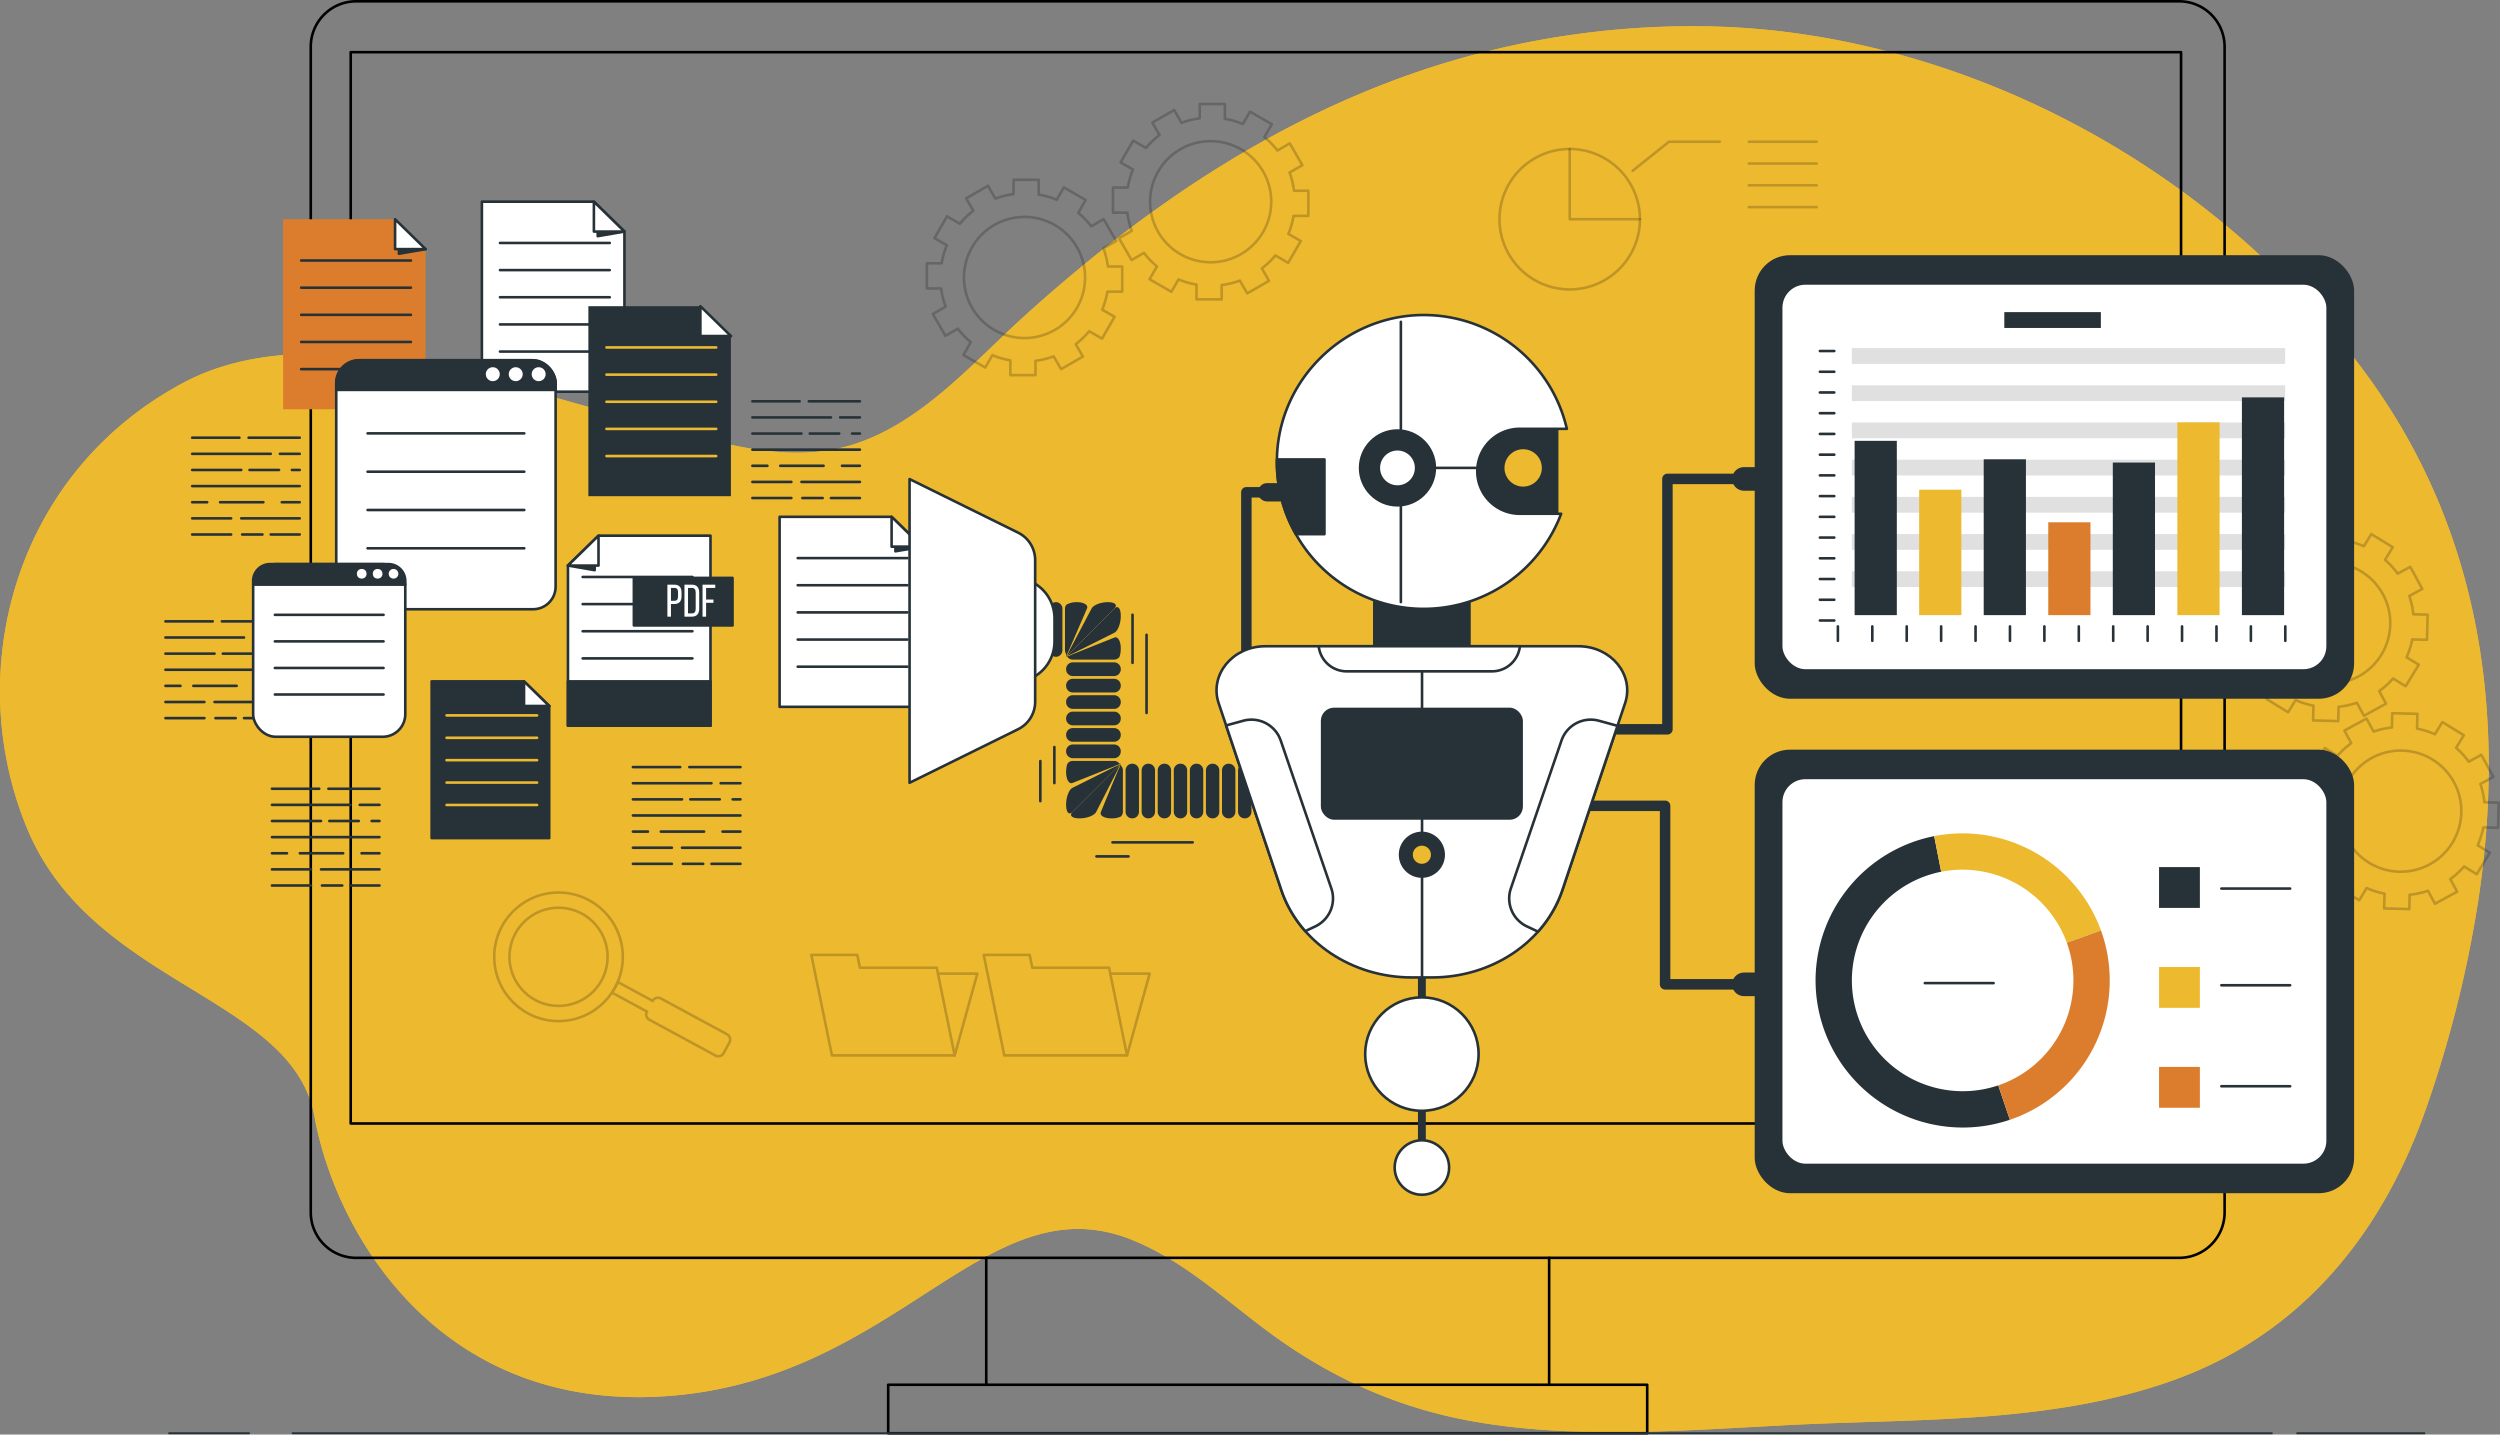<svg xmlns="http://www.w3.org/2000/svg" width="954.381" height="547.634" viewBox="0 0 954.381 547.634"><rect x="0" y="0" width="954.381" height="547.634" fill="#808080" stroke="none"/><g transform="translate(-701.813 603.75)"><g transform="translate(701.813 -593.738)"><path d="M1647.976-263.114c10.359-69.205,1.429-139.228-41.763-198.974-49.449-68.4-127.778-116.716-211.037-130.436a286.129,286.129,0,0,0-44.888-3.86,325.607,325.607,0,0,0-105.61,16.825c-57.461,19.368-106.856,53.22-151.529,93.573-19.833,17.916-39.2,40.833-65.484,49.223-27.265,8.7-56.6-2.493-83.13-9.346-49.854-12.877-122.981-40.622-172.611-14.224-65.16,34.659-84.569,110.91-59.614,170.524s101.205,63.773,109.524,109.524S870.357-66.6,957.7-73.533s120.615-81.793,176.068-59.616c19.5,7.8,34.827,22.156,51.423,34.54,23.105,17.241,48.178,28.982,76.626,34.389,40.678,7.735,85.092,3.652,126.216,1.675,47.138-2.268,97.852-.528,143.606-17.011,49.146-17.7,80.17-56.484,96.823-105.123A447.874,447.874,0,0,0,1647.976-263.114Z" transform="translate(-701.813 596.389)" fill="#edb92f"></path><path d="M1647.976-263.114c10.359-69.205,1.429-139.228-41.763-198.974-49.449-68.4-127.778-116.716-211.037-130.436a286.129,286.129,0,0,0-44.888-3.86,325.607,325.607,0,0,0-105.61,16.825c-57.461,19.368-106.856,53.22-151.529,93.573-19.833,17.916-39.2,40.833-65.484,49.223-27.265,8.7-56.6-2.493-83.13-9.346-49.854-12.877-122.981-40.622-172.611-14.224-65.16,34.659-84.569,110.91-59.614,170.524s101.205,63.773,109.524,109.524S870.357-66.6,957.7-73.533s120.615-81.793,176.068-59.616c19.5,7.8,34.827,22.156,51.423,34.54,23.105,17.241,48.178,28.982,76.626,34.389,40.678,7.735,85.092,3.652,126.216,1.675,47.138-2.268,97.852-.528,143.606-17.011,49.146-17.7,80.17-56.484,96.823-105.123A447.874,447.874,0,0,0,1647.976-263.114Z" transform="translate(-701.813 596.389)" fill="#edb92f"></path></g><g transform="translate(820.448 -603.25)"><path d="M1260.139-123.564h240.536A17.336,17.336,0,0,0,1518-140.894V-585.92a17.336,17.336,0,0,0-17.329-17.33H804.715a17.336,17.336,0,0,0-17.33,17.33v445.026a17.336,17.336,0,0,0,17.33,17.33h240.536" transform="translate(-787.385 603.25)" fill="none" stroke="#000" stroke-linecap="round" stroke-linejoin="round" stroke-width="1"></path><rect width="698.733" height="408.981" transform="translate(15.251 19.41)" fill="none" stroke="#000" stroke-linecap="round" stroke-linejoin="round" stroke-width="1"></rect><rect width="214.888" height="48.454" transform="translate(257.866 479.686)" fill="none" stroke="#000" stroke-linecap="round" stroke-linejoin="round" stroke-width="1"></rect><path d="M1198.706-222.3h37.432v18.494H946.385V-222.3h37.432" transform="translate(-725.951 750.44)" fill="none" stroke="#000" stroke-linecap="round" stroke-linejoin="round" stroke-width="1"></path></g><g transform="translate(764.973 -526.764)"><g transform="translate(120.803)"><path d="M888.923-475.526H834.507v-72.555h42.756l11.66,11.393Z" transform="translate(-834.507 548.081)" fill="#fff" stroke="#263238" stroke-linecap="round" stroke-linejoin="round" stroke-width="1"></path><path d="M866.4-540.722v2.97l10.2-1.764Z" transform="translate(-822.184 550.924)" fill="#263238" stroke="#263238" stroke-linecap="round" stroke-linejoin="round" stroke-width="1"></path><path d="M865.347-548.081v11.408h11.66Z" transform="translate(-822.591 548.081)" fill="#fff" stroke="#263238" stroke-linecap="round" stroke-linejoin="round" stroke-width="1"></path><line x2="41.892" transform="translate(6.91 15.763)" fill="none" stroke="#263238" stroke-linecap="round" stroke-linejoin="round" stroke-width="1"></line><line x2="41.892" transform="translate(6.91 26.128)" fill="none" stroke="#263238" stroke-linecap="round" stroke-linejoin="round" stroke-width="1"></line><line x2="41.892" transform="translate(6.91 36.493)" fill="none" stroke="#263238" stroke-linecap="round" stroke-linejoin="round" stroke-width="1"></line><line x2="41.892" transform="translate(6.91 46.858)" fill="none" stroke="#263238" stroke-linecap="round" stroke-linejoin="round" stroke-width="1"></line><line x2="41.892" transform="translate(6.91 57.223)" fill="none" stroke="#263238" stroke-linecap="round" stroke-linejoin="round" stroke-width="1"></line></g><g transform="translate(0 160.22)"><line x2="19.496" transform="translate(21.55)" fill="none" stroke="#263238" stroke-linecap="round" stroke-linejoin="round" stroke-width="1"></line><line x2="18.035" fill="none" stroke="#263238" stroke-linecap="round" stroke-linejoin="round" stroke-width="1"></line><line x2="7.545" transform="translate(33.501 6.157)" fill="none" stroke="#263238" stroke-linecap="round" stroke-linejoin="round" stroke-width="1"></line><line x2="29.986" transform="translate(0 6.157)" fill="none" stroke="#263238" stroke-linecap="round" stroke-linejoin="round" stroke-width="1"></line><line x2="2.975" transform="translate(38.071 12.314)" fill="none" stroke="#263238" stroke-linecap="round" stroke-linejoin="round" stroke-width="1"></line><line x2="11.249" transform="translate(21.901 12.314)" fill="none" stroke="#263238" stroke-linecap="round" stroke-linejoin="round" stroke-width="1"></line><line x2="18.738" transform="translate(0 12.314)" fill="none" stroke="#263238" stroke-linecap="round" stroke-linejoin="round" stroke-width="1"></line><line x2="41.046" transform="translate(0 18.471)" fill="none" stroke="#263238" stroke-linecap="round" stroke-linejoin="round" stroke-width="1"></line><line x2="6.841" transform="translate(34.204 24.628)" fill="none" stroke="#263238" stroke-linecap="round" stroke-linejoin="round" stroke-width="1"></line><line x2="16.521" transform="translate(10.653 24.628)" fill="none" stroke="#263238" stroke-linecap="round" stroke-linejoin="round" stroke-width="1"></line><line x2="5.731" transform="translate(0 24.628)" fill="none" stroke="#263238" stroke-linecap="round" stroke-linejoin="round" stroke-width="1"></line><line x2="22.308" transform="translate(18.738 30.784)" fill="none" stroke="#263238" stroke-linecap="round" stroke-linejoin="round" stroke-width="1"></line><line x2="14.871" transform="translate(0 30.784)" fill="none" stroke="#263238" stroke-linecap="round" stroke-linejoin="round" stroke-width="1"></line><line x2="11.06" transform="translate(29.986 36.941)" fill="none" stroke="#263238" stroke-linecap="round" stroke-linejoin="round" stroke-width="1"></line><line x2="7.733" transform="translate(19.089 36.941)" fill="none" stroke="#263238" stroke-linecap="round" stroke-linejoin="round" stroke-width="1"></line><line x2="14.871" transform="translate(0 36.941)" fill="none" stroke="#263238" stroke-linecap="round" stroke-linejoin="round" stroke-width="1"></line></g><g transform="translate(101.624 183.122)"><path d="M865.55-356.157H820.672v-59.836h35.261l9.616,9.4Z" transform="translate(-820.672 415.993)" fill="#263238" stroke="#263238" stroke-linecap="round" stroke-linejoin="round" stroke-width="1"></path><path d="M846.976-409.924v2.449l8.411-1.455Z" transform="translate(-810.509 418.338)" fill="#263238" stroke="#263238" stroke-linecap="round" stroke-linejoin="round" stroke-width="1"></path><path d="M846.107-415.993v9.408h9.616Z" transform="translate(-810.846 415.993)" fill="#fff" stroke="#263238" stroke-linecap="round" stroke-linejoin="round" stroke-width="1"></path><line x2="34.548" transform="translate(5.699 13)" fill="none" stroke="#edb92f" stroke-linecap="round" stroke-linejoin="round" stroke-width="1"></line><line x2="34.548" transform="translate(5.699 21.548)" fill="none" stroke="#edb92f" stroke-linecap="round" stroke-linejoin="round" stroke-width="1"></line><line x2="34.548" transform="translate(5.699 30.096)" fill="none" stroke="#edb92f" stroke-linecap="round" stroke-linejoin="round" stroke-width="1"></line><line x2="34.548" transform="translate(5.699 38.644)" fill="none" stroke="#edb92f" stroke-linecap="round" stroke-linejoin="round" stroke-width="1"></line><line x2="34.548" transform="translate(5.699 47.192)" fill="none" stroke="#edb92f" stroke-linecap="round" stroke-linejoin="round" stroke-width="1"></line></g><g transform="translate(44.906 6.707)"><path d="M834.178-470.688H779.762v-72.555h42.756l11.66,11.392Z" transform="translate(-779.762 543.243)" fill="#db7d2d"></path><path d="M811.656-535.884v2.97l10.2-1.764Z" transform="translate(-767.438 546.086)" fill="#263238" stroke="#263238" stroke-linecap="round" stroke-linejoin="round" stroke-width="1"></path><path d="M810.6-543.243v11.408h11.66Z" transform="translate(-767.846 543.243)" fill="#fff" stroke="#263238" stroke-linecap="round" stroke-linejoin="round" stroke-width="1"></path><line x2="41.892" transform="translate(6.91 15.763)" fill="none" stroke="#263238" stroke-linecap="round" stroke-linejoin="round" stroke-width="1"></line><line x2="41.892" transform="translate(6.91 26.128)" fill="none" stroke="#263238" stroke-linecap="round" stroke-linejoin="round" stroke-width="1"></line><line x2="41.892" transform="translate(6.91 36.493)" fill="none" stroke="#263238" stroke-linecap="round" stroke-linejoin="round" stroke-width="1"></line><line x2="41.892" transform="translate(6.91 46.858)" fill="none" stroke="#263238" stroke-linecap="round" stroke-linejoin="round" stroke-width="1"></line><line x2="41.892" transform="translate(6.91 57.223)" fill="none" stroke="#263238" stroke-linecap="round" stroke-linejoin="round" stroke-width="1"></line></g><g transform="translate(161.451 39.894)"><path d="M918.243-446.75H863.827V-519.3h42.756l11.66,11.393Z" transform="translate(-863.827 519.304)" fill="#263238"></path><path d="M895.721-511.945v2.97l10.2-1.764Z" transform="translate(-851.503 522.147)" fill="#263238" stroke="#263238" stroke-linecap="round" stroke-linejoin="round" stroke-width="1"></path><path d="M894.667-519.3V-507.9h11.66Z" transform="translate(-851.911 519.304)" fill="#fff" stroke="#263238" stroke-linecap="round" stroke-linejoin="round" stroke-width="1"></path><line x2="41.892" transform="translate(6.91 15.763)" fill="none" stroke="#edb92f" stroke-linecap="round" stroke-linejoin="round" stroke-width="1"></line><line x2="41.892" transform="translate(6.91 26.128)" fill="none" stroke="#edb92f" stroke-linecap="round" stroke-linejoin="round" stroke-width="1"></line><line x2="41.892" transform="translate(6.91 36.493)" fill="none" stroke="#edb92f" stroke-linecap="round" stroke-linejoin="round" stroke-width="1"></line><line x2="41.892" transform="translate(6.91 46.858)" fill="none" stroke="#edb92f" stroke-linecap="round" stroke-linejoin="round" stroke-width="1"></line><line x2="41.892" transform="translate(6.91 57.223)" fill="none" stroke="#edb92f" stroke-linecap="round" stroke-linejoin="round" stroke-width="1"></line></g><g transform="translate(234.456 120.304)"><path d="M970.9-388.75H916.485V-461.3h42.756l11.66,11.393Z" transform="translate(-916.485 461.304)" fill="#fff" stroke="#263238" stroke-linecap="round" stroke-linejoin="round" stroke-width="1"></path><path d="M948.38-453.946v2.97l10.2-1.764Z" transform="translate(-904.162 464.148)" fill="#263238" stroke="#263238" stroke-linecap="round" stroke-linejoin="round" stroke-width="1"></path><path d="M947.325-461.3V-449.9h11.66Z" transform="translate(-904.569 461.304)" fill="#fff" stroke="#263238" stroke-linecap="round" stroke-linejoin="round" stroke-width="1"></path><line x2="41.892" transform="translate(6.91 15.763)" fill="none" stroke="#263238" stroke-linecap="round" stroke-linejoin="round" stroke-width="1"></line><line x2="41.892" transform="translate(6.91 26.128)" fill="none" stroke="#263238" stroke-linecap="round" stroke-linejoin="round" stroke-width="1"></line><line x2="41.892" transform="translate(6.91 36.493)" fill="none" stroke="#263238" stroke-linecap="round" stroke-linejoin="round" stroke-width="1"></line><line x2="41.892" transform="translate(6.91 46.858)" fill="none" stroke="#263238" stroke-linecap="round" stroke-linejoin="round" stroke-width="1"></line><line x2="41.892" transform="translate(6.91 57.223)" fill="none" stroke="#263238" stroke-linecap="round" stroke-linejoin="round" stroke-width="1"></line></g><g transform="translate(65.201 60.546)"><rect width="83.745" height="95.044" rx="8.607" transform="translate(0 0.001)" fill="#fff" stroke="#263238" stroke-linecap="round" stroke-linejoin="round" stroke-width="1"></rect><path d="M868.841-504.408H803.706A9.305,9.305,0,0,0,794.4-495.1v1.994h83.745V-495.1A9.305,9.305,0,0,0,868.841-504.408Z" transform="translate(-794.401 504.408)" fill="#263238" stroke="#263238" stroke-linecap="round" stroke-linejoin="round" stroke-width="1"></path><line x2="59.818" transform="translate(11.964 27.916)" fill="none" stroke="#263238" stroke-linecap="round" stroke-linejoin="round" stroke-width="1"></line><line x2="59.818" transform="translate(11.964 42.538)" fill="none" stroke="#263238" stroke-linecap="round" stroke-linejoin="round" stroke-width="1"></line><line x2="59.818" transform="translate(11.964 57.16)" fill="none" stroke="#263238" stroke-linecap="round" stroke-linejoin="round" stroke-width="1"></line><line x2="59.818" transform="translate(11.964 71.782)" fill="none" stroke="#263238" stroke-linecap="round" stroke-linejoin="round" stroke-width="1"></line><path d="M840.908-499.831a2.66,2.66,0,0,0-2.659-2.659,2.659,2.659,0,0,0-2.659,2.659,2.658,2.658,0,0,0,2.659,2.658A2.659,2.659,0,0,0,840.908-499.831Z" transform="translate(-778.486 505.149)" fill="#fff"></path><path d="M847.225-499.831a2.66,2.66,0,0,0-2.659-2.659,2.66,2.66,0,0,0-2.659,2.659,2.658,2.658,0,0,0,2.659,2.658A2.658,2.658,0,0,0,847.225-499.831Z" transform="translate(-776.046 505.149)" fill="#fff"></path><path d="M853.542-499.831a2.659,2.659,0,0,0-2.659-2.659,2.66,2.66,0,0,0-2.659,2.659,2.658,2.658,0,0,0,2.659,2.658A2.658,2.658,0,0,0,853.542-499.831Z" transform="translate(-773.605 505.149)" fill="#fff"></path></g><g transform="translate(33.481 138.368)"><rect width="58.075" height="65.91" rx="8.607" transform="translate(0 0)" fill="#fff" stroke="#263238" stroke-linecap="round" stroke-linejoin="round" stroke-width="1"></rect><path d="M823.143-448.275H777.973a6.453,6.453,0,0,0-6.452,6.454v1.382h58.074v-1.382A6.453,6.453,0,0,0,823.143-448.275Z" transform="translate(-771.521 448.275)" fill="#263238" stroke="#263238" stroke-linecap="round" stroke-linejoin="round" stroke-width="1"></path><line x2="41.482" transform="translate(8.296 19.359)" fill="none" stroke="#263238" stroke-linecap="round" stroke-linejoin="round" stroke-width="1"></line><line x2="41.482" transform="translate(8.296 29.499)" fill="none" stroke="#263238" stroke-linecap="round" stroke-linejoin="round" stroke-width="1"></line><line x2="41.482" transform="translate(8.296 39.639)" fill="none" stroke="#263238" stroke-linecap="round" stroke-linejoin="round" stroke-width="1"></line><line x2="41.482" transform="translate(8.296 49.779)" fill="none" stroke="#263238" stroke-linecap="round" stroke-linejoin="round" stroke-width="1"></line><circle cx="1.844" cy="1.844" r="1.844" transform="translate(39.6 1.844)" fill="#fff"></circle><circle cx="1.844" cy="1.844" r="1.844" transform="translate(45.673 1.844)" fill="#fff"></circle><path d="M812.532-445.1a1.844,1.844,0,0,0-1.844-1.844,1.844,1.844,0,0,0-1.843,1.844,1.844,1.844,0,0,0,1.843,1.844A1.844,1.844,0,0,0,812.532-445.1Z" transform="translate(-757.099 448.789)" fill="#fff"></path></g><g transform="translate(40.659 224.12)"><line x2="19.496" transform="translate(21.55)" fill="none" stroke="#263238" stroke-linecap="round" stroke-linejoin="round" stroke-width="1"></line><line x2="18.035" fill="none" stroke="#263238" stroke-linecap="round" stroke-linejoin="round" stroke-width="1"></line><line x2="7.545" transform="translate(33.501 6.157)" fill="none" stroke="#263238" stroke-linecap="round" stroke-linejoin="round" stroke-width="1"></line><line x2="29.986" transform="translate(0 6.157)" fill="none" stroke="#263238" stroke-linecap="round" stroke-linejoin="round" stroke-width="1"></line><line x2="2.975" transform="translate(38.071 12.314)" fill="none" stroke="#263238" stroke-linecap="round" stroke-linejoin="round" stroke-width="1"></line><line x2="11.249" transform="translate(21.901 12.314)" fill="none" stroke="#263238" stroke-linecap="round" stroke-linejoin="round" stroke-width="1"></line><line x2="18.738" transform="translate(0 12.314)" fill="none" stroke="#263238" stroke-linecap="round" stroke-linejoin="round" stroke-width="1"></line><line x2="41.046" transform="translate(0 18.471)" fill="none" stroke="#263238" stroke-linecap="round" stroke-linejoin="round" stroke-width="1"></line><line x2="6.842" transform="translate(34.204 24.628)" fill="none" stroke="#263238" stroke-linecap="round" stroke-linejoin="round" stroke-width="1"></line><line x2="16.521" transform="translate(10.653 24.628)" fill="none" stroke="#263238" stroke-linecap="round" stroke-linejoin="round" stroke-width="1"></line><line x2="5.731" transform="translate(0 24.628)" fill="none" stroke="#263238" stroke-linecap="round" stroke-linejoin="round" stroke-width="1"></line><line x2="22.308" transform="translate(18.738 30.784)" fill="none" stroke="#263238" stroke-linecap="round" stroke-linejoin="round" stroke-width="1"></line><line x2="14.871" transform="translate(0 30.784)" fill="none" stroke="#263238" stroke-linecap="round" stroke-linejoin="round" stroke-width="1"></line><line x2="11.06" transform="translate(29.986 36.941)" fill="none" stroke="#263238" stroke-linecap="round" stroke-linejoin="round" stroke-width="1"></line><line x2="7.733" transform="translate(19.089 36.941)" fill="none" stroke="#263238" stroke-linecap="round" stroke-linejoin="round" stroke-width="1"></line><line x2="14.871" transform="translate(0 36.941)" fill="none" stroke="#263238" stroke-linecap="round" stroke-linejoin="round" stroke-width="1"></line></g><g transform="translate(178.461 215.852)"><line x2="19.496" transform="translate(21.55)" fill="none" stroke="#263238" stroke-linecap="round" stroke-linejoin="round" stroke-width="1"></line><line x2="18.035" fill="none" stroke="#263238" stroke-linecap="round" stroke-linejoin="round" stroke-width="1"></line><line x2="7.545" transform="translate(33.501 6.157)" fill="none" stroke="#263238" stroke-linecap="round" stroke-linejoin="round" stroke-width="1"></line><line x2="29.986" transform="translate(0 6.157)" fill="none" stroke="#263238" stroke-linecap="round" stroke-linejoin="round" stroke-width="1"></line><line x2="2.975" transform="translate(38.071 12.314)" fill="none" stroke="#263238" stroke-linecap="round" stroke-linejoin="round" stroke-width="1"></line><line x2="11.249" transform="translate(21.901 12.314)" fill="none" stroke="#263238" stroke-linecap="round" stroke-linejoin="round" stroke-width="1"></line><line x2="18.738" transform="translate(0 12.314)" fill="none" stroke="#263238" stroke-linecap="round" stroke-linejoin="round" stroke-width="1"></line><line x2="41.046" transform="translate(0 18.471)" fill="none" stroke="#263238" stroke-linecap="round" stroke-linejoin="round" stroke-width="1"></line><line x2="6.842" transform="translate(34.204 24.628)" fill="none" stroke="#263238" stroke-linecap="round" stroke-linejoin="round" stroke-width="1"></line><line x2="16.521" transform="translate(10.653 24.628)" fill="none" stroke="#263238" stroke-linecap="round" stroke-linejoin="round" stroke-width="1"></line><line x2="5.731" transform="translate(0 24.628)" fill="none" stroke="#263238" stroke-linecap="round" stroke-linejoin="round" stroke-width="1"></line><line x2="22.308" transform="translate(18.738 30.784)" fill="none" stroke="#263238" stroke-linecap="round" stroke-linejoin="round" stroke-width="1"></line><line x2="14.871" transform="translate(0 30.784)" fill="none" stroke="#263238" stroke-linecap="round" stroke-linejoin="round" stroke-width="1"></line><line x2="11.06" transform="translate(29.986 36.941)" fill="none" stroke="#263238" stroke-linecap="round" stroke-linejoin="round" stroke-width="1"></line><line x2="7.733" transform="translate(19.089 36.941)" fill="none" stroke="#263238" stroke-linecap="round" stroke-linejoin="round" stroke-width="1"></line><line x2="14.871" transform="translate(0 36.941)" fill="none" stroke="#263238" stroke-linecap="round" stroke-linejoin="round" stroke-width="1"></line></g><g transform="translate(224.063 76.207)"><line x2="19.496" transform="translate(21.55)" fill="none" stroke="#263238" stroke-linecap="round" stroke-linejoin="round" stroke-width="1"></line><line x2="18.035" fill="none" stroke="#263238" stroke-linecap="round" stroke-linejoin="round" stroke-width="1"></line><line x2="7.545" transform="translate(33.501 6.157)" fill="none" stroke="#263238" stroke-linecap="round" stroke-linejoin="round" stroke-width="1"></line><line x2="29.986" transform="translate(0 6.157)" fill="none" stroke="#263238" stroke-linecap="round" stroke-linejoin="round" stroke-width="1"></line><line x2="2.975" transform="translate(38.071 12.314)" fill="none" stroke="#263238" stroke-linecap="round" stroke-linejoin="round" stroke-width="1"></line><line x2="11.249" transform="translate(21.901 12.314)" fill="none" stroke="#263238" stroke-linecap="round" stroke-linejoin="round" stroke-width="1"></line><line x2="18.738" transform="translate(0 12.314)" fill="none" stroke="#263238" stroke-linecap="round" stroke-linejoin="round" stroke-width="1"></line><line x2="41.046" transform="translate(0 18.471)" fill="none" stroke="#263238" stroke-linecap="round" stroke-linejoin="round" stroke-width="1"></line><line x2="6.842" transform="translate(34.204 24.628)" fill="none" stroke="#263238" stroke-linecap="round" stroke-linejoin="round" stroke-width="1"></line><line x2="16.521" transform="translate(10.653 24.628)" fill="none" stroke="#263238" stroke-linecap="round" stroke-linejoin="round" stroke-width="1"></line><line x2="5.731" transform="translate(0 24.628)" fill="none" stroke="#263238" stroke-linecap="round" stroke-linejoin="round" stroke-width="1"></line><line x2="22.308" transform="translate(18.738 30.784)" fill="none" stroke="#263238" stroke-linecap="round" stroke-linejoin="round" stroke-width="1"></line><line x2="14.871" transform="translate(0 30.784)" fill="none" stroke="#263238" stroke-linecap="round" stroke-linejoin="round" stroke-width="1"></line><line x2="11.06" transform="translate(29.986 36.941)" fill="none" stroke="#263238" stroke-linecap="round" stroke-linejoin="round" stroke-width="1"></line><line x2="7.733" transform="translate(19.089 36.941)" fill="none" stroke="#263238" stroke-linecap="round" stroke-linejoin="round" stroke-width="1"></line><line x2="14.871" transform="translate(0 36.941)" fill="none" stroke="#263238" stroke-linecap="round" stroke-linejoin="round" stroke-width="1"></line></g><g transform="translate(10.203 90.111)"><line x2="19.496" transform="translate(21.55)" fill="none" stroke="#263238" stroke-linecap="round" stroke-linejoin="round" stroke-width="1"></line><line x2="18.035" fill="none" stroke="#263238" stroke-linecap="round" stroke-linejoin="round" stroke-width="1"></line><line x2="7.545" transform="translate(33.501 6.157)" fill="none" stroke="#263238" stroke-linecap="round" stroke-linejoin="round" stroke-width="1"></line><line x2="29.986" transform="translate(0 6.157)" fill="none" stroke="#263238" stroke-linecap="round" stroke-linejoin="round" stroke-width="1"></line><line x2="2.975" transform="translate(38.071 12.314)" fill="none" stroke="#263238" stroke-linecap="round" stroke-linejoin="round" stroke-width="1"></line><line x2="11.249" transform="translate(21.901 12.314)" fill="none" stroke="#263238" stroke-linecap="round" stroke-linejoin="round" stroke-width="1"></line><line x2="18.738" transform="translate(0 12.314)" fill="none" stroke="#263238" stroke-linecap="round" stroke-linejoin="round" stroke-width="1"></line><line x2="41.046" transform="translate(0 18.471)" fill="none" stroke="#263238" stroke-linecap="round" stroke-linejoin="round" stroke-width="1"></line><line x2="6.841" transform="translate(34.205 24.628)" fill="none" stroke="#263238" stroke-linecap="round" stroke-linejoin="round" stroke-width="1"></line><line x2="16.521" transform="translate(10.653 24.628)" fill="none" stroke="#263238" stroke-linecap="round" stroke-linejoin="round" stroke-width="1"></line><line x2="5.731" transform="translate(0 24.628)" fill="none" stroke="#263238" stroke-linecap="round" stroke-linejoin="round" stroke-width="1"></line><line x2="22.308" transform="translate(18.738 30.784)" fill="none" stroke="#263238" stroke-linecap="round" stroke-linejoin="round" stroke-width="1"></line><line x2="14.871" transform="translate(0 30.784)" fill="none" stroke="#263238" stroke-linecap="round" stroke-linejoin="round" stroke-width="1"></line><line x2="11.06" transform="translate(29.986 36.941)" fill="none" stroke="#263238" stroke-linecap="round" stroke-linejoin="round" stroke-width="1"></line><line x2="7.733" transform="translate(19.089 36.941)" fill="none" stroke="#263238" stroke-linecap="round" stroke-linejoin="round" stroke-width="1"></line><line x2="14.871" transform="translate(0 36.941)" fill="none" stroke="#263238" stroke-linecap="round" stroke-linejoin="round" stroke-width="1"></line></g><g transform="translate(153.659 127.504)"><path d="M858.206-444.722v61.165h54.412V-456.11H869.872Z" transform="translate(-858.206 456.112)" fill="#fff" stroke="#263238" stroke-linecap="round" stroke-linejoin="round" stroke-width="1"></path><path d="M868.405-448.753v2.97l-10.2-1.764Z" transform="translate(-858.206 458.955)" fill="#263238" stroke="#263238" stroke-linecap="round" stroke-linejoin="round" stroke-width="1"></path><path d="M869.867-456.111V-444.7h-11.66Z" transform="translate(-858.206 456.111)" fill="#fff" stroke="#263238" stroke-linecap="round" stroke-linejoin="round" stroke-width="1"></path><line x1="41.892" transform="translate(5.616 15.763)" fill="none" stroke="#263238" stroke-linecap="round" stroke-linejoin="round" stroke-width="1"></line><line x1="41.892" transform="translate(5.616 26.128)" fill="none" stroke="#263238" stroke-linecap="round" stroke-linejoin="round" stroke-width="1"></line><line x1="41.892" transform="translate(5.616 36.493)" fill="none" stroke="#263238" stroke-linecap="round" stroke-linejoin="round" stroke-width="1"></line><line x1="41.892" transform="translate(5.616 46.858)" fill="none" stroke="#263238" stroke-linecap="round" stroke-linejoin="round" stroke-width="1"></line><rect width="54.412" height="16.937" transform="translate(0 55.619)" fill="#263238" stroke="#263238" stroke-linecap="round" stroke-linejoin="round" stroke-width="1"></rect><rect width="37.655" height="18.135" transform="translate(25.166 16.135)" fill="#263238" stroke="#263238" stroke-linecap="round" stroke-linejoin="round" stroke-width="1"></rect><g transform="translate(37.953 18.707)"><path d="M888.251-442.618c1.919,0,2.738,1.133,2.738,2.982v1.464c0,1.935-.908,2.946-2.842,2.946h-1.2v4.813h-1.361v-12.206Zm-.1,6.172c1.011,0,1.5-.47,1.5-1.64v-1.621c0-1.116-.4-1.673-1.395-1.673h-1.307v4.934Z" transform="translate(-885.582 442.618)" fill="#fff"></path><path d="M893.144-442.618c1.9,0,2.774,1.151,2.774,3.033v6.156c0,1.866-.872,3.017-2.774,3.017h-2.859v-12.206Zm-.017,10.968c.976,0,1.447-.61,1.447-1.726v-6.278c0-1.116-.471-1.726-1.465-1.726h-1.464v9.73Z" transform="translate(-883.765 442.618)" fill="#fff"></path><path d="M899.431-436.934v1.238h-2.807v5.283h-1.36v-12.206h4.848v1.238h-3.488v4.446Z" transform="translate(-881.841 442.618)" fill="#fff"></path></g></g></g><g transform="translate(1553.794 -403.243)"><path d="M1379.658-406.978l-9.6-.241-.137,5.46a31.92,31.92,0,0,0-6.99,1.531l-2.694-4.949-8.436,4.593,2.61,4.8a32.3,32.3,0,0,0-5.279,4.826l-4.815-2.943-5.009,8.195,4.65,2.843a31.866,31.866,0,0,0-2.149,6.824l-5.644-.141-.241,9.6,5.461.137a31.822,31.822,0,0,0,1.531,6.989l-4.949,2.694,4.592,8.436,4.8-2.611a32.414,32.414,0,0,0,4.825,5.281l-2.943,4.814,8.2,5.01,2.844-4.651a31.871,31.871,0,0,0,6.824,2.15l-.143,5.643,9.6.241.137-5.46a31.985,31.985,0,0,0,6.99-1.531l2.694,4.948,8.436-4.592-2.611-4.8a32.213,32.213,0,0,0,5.28-4.825l4.815,2.943,5.01-8.195-4.651-2.843a31.908,31.908,0,0,0,2.15-6.824l5.642.141.241-9.6-5.459-.137a31.977,31.977,0,0,0-1.531-6.989l4.948-2.694-4.592-8.436-4.8,2.611a32.239,32.239,0,0,0-4.825-5.281l2.943-4.814-8.195-5.01-2.844,4.651a31.819,31.819,0,0,0-6.824-2.15Zm-6.932,60.253a23.118,23.118,0,0,1-22.531-23.692,23.12,23.12,0,0,1,23.693-22.531,23.118,23.118,0,0,1,22.53,23.693A23.117,23.117,0,0,1,1372.726-346.725Z" transform="translate(-1308.791 478.985)" fill="none" stroke="#000" stroke-linecap="round" stroke-linejoin="round" stroke-width="1" opacity="0.2"></path><path d="M1360.087-458.743l-9.6-.241-.137,5.46a31.886,31.886,0,0,0-6.989,1.531l-2.694-4.948-8.436,4.592,2.611,4.8a32.221,32.221,0,0,0-5.28,4.825l-4.814-2.943-5.01,8.195,4.651,2.843a31.812,31.812,0,0,0-2.15,6.824l-5.643-.141-.241,9.6,5.46.137a31.878,31.878,0,0,0,1.531,6.989l-4.949,2.694,4.593,8.436,4.8-2.611a32.311,32.311,0,0,0,4.826,5.281l-2.943,4.813,8.195,5.01,2.844-4.651a31.8,31.8,0,0,0,6.824,2.15l-.142,5.643,9.6.241.137-5.46a31.88,31.88,0,0,0,6.989-1.531l2.694,4.949,8.436-4.593-2.611-4.8a32.352,32.352,0,0,0,5.281-4.826l4.814,2.943,5.01-8.195-4.651-2.844a31.891,31.891,0,0,0,2.15-6.824l5.643.143.241-9.6-5.459-.137a31.886,31.886,0,0,0-1.531-6.989l4.948-2.694-4.592-8.436-4.8,2.611a32.337,32.337,0,0,0-4.826-5.281l2.944-4.814-8.195-5.01-2.844,4.651a31.907,31.907,0,0,0-6.824-2.15Zm-6.932,60.255a23.12,23.12,0,0,1-22.531-23.693,23.121,23.121,0,0,1,23.693-22.531,23.121,23.121,0,0,1,22.532,23.693A23.121,23.121,0,0,1,1353.155-398.488Z" transform="translate(-1316.352 458.984)" fill="none" stroke="#000" stroke-linecap="round" stroke-linejoin="round" stroke-width="1" opacity="0.2"></path></g><g transform="translate(1055.636 -564.035)"><path d="M1031.609-511.392V-521h-5.461a31.919,31.919,0,0,0-1.706-6.949l4.88-2.817-4.8-8.318-4.729,2.73a32.314,32.314,0,0,0-4.956-5.157l2.821-4.885-8.318-4.8-2.726,4.722a31.806,31.806,0,0,0-6.875-1.978V-554.1h-9.606v5.461a31.93,31.93,0,0,0-6.948,1.707l-2.817-4.88-8.318,4.8,2.731,4.729a32.373,32.373,0,0,0-5.157,4.956l-4.887-2.821-4.8,8.318,4.721,2.727a31.877,31.877,0,0,0-1.977,6.875h-5.645v9.6h5.462a31.854,31.854,0,0,0,1.705,6.949l-4.879,2.817,4.8,8.318,4.729-2.73a32.3,32.3,0,0,0,4.956,5.157l-2.822,4.886,8.318,4.8,2.726-4.722a31.8,31.8,0,0,0,6.876,1.978v5.644h9.6v-5.461a32.016,32.016,0,0,0,6.949-1.705l2.817,4.879,8.318-4.8-2.731-4.729a32.316,32.316,0,0,0,5.157-4.956l4.887,2.821,4.8-8.318-4.72-2.726a31.967,31.967,0,0,0,1.978-6.876Zm-60.41-5.415a23.119,23.119,0,0,1,23.119-23.119,23.119,23.119,0,0,1,23.119,23.119,23.119,23.119,0,0,1-23.119,23.118A23.119,23.119,0,0,1,971.2-516.807Z" transform="translate(-957.028 583.026)" fill="none" stroke="#000" stroke-linecap="round" stroke-linejoin="round" stroke-width="1" opacity="0.2"></path><path d="M1082.865-532.257v-9.606H1077.4a31.935,31.935,0,0,0-1.7-6.948l4.878-2.817-4.8-8.318-4.729,2.731a32.363,32.363,0,0,0-4.956-5.157l2.821-4.887-8.318-4.8-2.726,4.721a31.886,31.886,0,0,0-6.876-1.977v-5.645h-9.6v5.462a31.854,31.854,0,0,0-6.948,1.705l-2.817-4.879-8.318,4.8,2.73,4.729a32.3,32.3,0,0,0-5.157,4.956l-4.886-2.821-4.8,8.318,4.721,2.726a31.8,31.8,0,0,0-1.978,6.876h-5.644v9.6h5.461a31.933,31.933,0,0,0,1.707,6.949l-4.88,2.817,4.8,8.318,4.729-2.731a32.319,32.319,0,0,0,4.956,5.157l-2.821,4.887,8.32,4.8,2.726-4.721a31.891,31.891,0,0,0,6.875,1.977v5.645h9.6v-5.462a31.85,31.85,0,0,0,6.948-1.705l2.817,4.88,8.318-4.8-2.73-4.729a32.258,32.258,0,0,0,5.157-4.956l4.887,2.821,4.8-8.318-4.722-2.726a31.856,31.856,0,0,0,1.978-6.875Zm-60.408-5.417a23.119,23.119,0,0,1,23.119-23.119,23.12,23.12,0,0,1,23.119,23.119,23.12,23.12,0,0,1-23.119,23.119A23.119,23.119,0,0,1,1022.457-537.673Z" transform="translate(-937.224 574.964)" fill="none" stroke="#000" stroke-linecap="round" stroke-linejoin="round" stroke-width="1" opacity="0.2"></path></g><g transform="translate(890.491 -263.024)" opacity="0.2"><circle cx="24.542" cy="24.542" r="24.542" fill="none" stroke="#000" stroke-linecap="round" stroke-linejoin="round" stroke-width="1"></circle><circle cx="18.738" cy="18.738" r="18.738" transform="translate(2.663 39.494) rotate(-79.347)" fill="none" stroke="#000" stroke-linecap="round" stroke-linejoin="round" stroke-width="1"></circle><path d="M885.836-326l-13.254-7.173-2.2,4.059,13.254,7.173h0a2.308,2.308,0,0,0,.932,3.129l25.25,13.668a2.309,2.309,0,0,0,3.129-.932l2.2-4.059a2.308,2.308,0,0,0-.932-3.129l-25.251-13.667a2.307,2.307,0,0,0-3.128.93Z" transform="translate(-825.359 367.373)" fill="none" stroke="#000" stroke-miterlimit="10" stroke-width="1"></path></g><g transform="translate(1274.25 -549.639)"><path d="M1168.326-535.781a26.815,26.815,0,0,1-26.812,26.813,26.812,26.812,0,0,1-26.8-26.813,26.809,26.809,0,0,1,26.8-26.8" transform="translate(-1114.715 565.352)" fill="none" stroke="#000" stroke-linecap="round" stroke-linejoin="round" stroke-width="1" opacity="0.2"></path><path d="M1160.857-535.781h-26.812v-26.8A26.812,26.812,0,0,1,1160.857-535.781Z" transform="translate(-1107.246 565.352)" fill="none" stroke="#000" stroke-linecap="round" stroke-linejoin="round" stroke-width="1" opacity="0.2"></path><path d="M1151.382-553.489l13.864-11.091h19.409" transform="translate(-1100.548 564.58)" fill="none" stroke="#000" stroke-linecap="round" stroke-linejoin="round" stroke-width="1" opacity="0.2"></path><line x2="25.879" transform="translate(95.198)" fill="none" stroke="#000" stroke-linecap="round" stroke-linejoin="round" stroke-width="1" opacity="0.2"></line><line x2="25.879" transform="translate(95.198 8.318)" fill="none" stroke="#000" stroke-linecap="round" stroke-linejoin="round" stroke-width="1" opacity="0.2"></line><line x2="25.879" transform="translate(95.198 16.636)" fill="none" stroke="#000" stroke-linecap="round" stroke-linejoin="round" stroke-width="1" opacity="0.2"></line><line x2="25.879" transform="translate(95.198 24.955)" fill="none" stroke="#000" stroke-linecap="round" stroke-linejoin="round" stroke-width="1" opacity="0.2"></line></g><g transform="translate(1011.551 -239.206)" opacity="0.2"><path d="M943.773-335.777l-1-4.886H925.229l1,4.886.891,4.351,5.964,29.121h46.861l-6.855-33.472Z" transform="translate(-925.229 340.663)" fill="none" stroke="#000" stroke-linecap="round" stroke-linejoin="round" stroke-width="1"></path><path d="M966.4-304.3l8.64-31.216H960.276" transform="translate(-911.687 342.653)" fill="none" stroke="#000" stroke-linecap="round" stroke-linejoin="round" stroke-width="1"></path></g><g transform="translate(1077.345 -239.206)" opacity="0.2"><path d="M991.231-335.777l-1-4.886H972.686l1,4.886.891,4.351,5.964,29.121H1027.4l-6.855-33.472Z" transform="translate(-972.686 340.663)" fill="none" stroke="#000" stroke-linecap="round" stroke-linejoin="round" stroke-width="1"></path><path d="M1013.861-304.3l8.64-31.216h-14.767" transform="translate(-959.145 342.653)" fill="none" stroke="#000" stroke-linecap="round" stroke-linejoin="round" stroke-width="1"></path></g><g transform="translate(1049.044 -483.485)"><g transform="translate(0 62.621)"><g transform="translate(41.559 46.99)"><g transform="translate(102.245 61.67)"><path d="M1058.557-393.317a2.53,2.53,0,0,1,2.555,2.505v15.863a2.53,2.53,0,0,1-2.555,2.5,2.53,2.53,0,0,1-2.556-2.5v-15.863A2.531,2.531,0,0,1,1058.557-393.317Z" transform="translate(-1056 393.317)" fill="#263238"></path></g><g transform="translate(96.11 61.67)"><path d="M1054.131-393.317a2.53,2.53,0,0,1,2.555,2.505v15.863a2.53,2.53,0,0,1-2.555,2.5,2.531,2.531,0,0,1-2.557-2.5v-15.863A2.532,2.532,0,0,1,1054.131-393.317Z" transform="translate(-1051.575 393.317)" fill="#263238"></path></g><g transform="translate(89.976 61.67)"><path d="M1049.707-393.317h0a2.532,2.532,0,0,1,2.557,2.505v15.863a2.531,2.531,0,0,1-2.557,2.5h0a2.531,2.531,0,0,1-2.557-2.5v-15.863A2.532,2.532,0,0,1,1049.707-393.317Z" transform="translate(-1047.15 393.317)" fill="#263238"></path></g><g transform="translate(83.842 61.67)"><path d="M1045.281-393.317a2.531,2.531,0,0,1,2.557,2.505v15.863a2.53,2.53,0,0,1-2.557,2.5,2.53,2.53,0,0,1-2.555-2.5v-15.863A2.531,2.531,0,0,1,1045.281-393.317Z" transform="translate(-1042.726 393.317)" fill="#263238"></path></g><g transform="translate(77.708 61.67)"><path d="M1040.858-393.317a2.531,2.531,0,0,1,2.555,2.505v15.863a2.53,2.53,0,0,1-2.555,2.5,2.53,2.53,0,0,1-2.557-2.5v-15.863A2.531,2.531,0,0,1,1040.858-393.317Z" transform="translate(-1038.301 393.317)" fill="#263238"></path></g><g transform="translate(71.573 61.67)"><path d="M1036.433-393.317h0a2.531,2.531,0,0,1,2.556,2.505v15.863a2.531,2.531,0,0,1-2.556,2.5h0a2.531,2.531,0,0,1-2.557-2.5v-15.863A2.532,2.532,0,0,1,1036.433-393.317Z" transform="translate(-1033.876 393.317)" fill="#263238"></path></g><g transform="translate(65.44 61.67)"><path d="M1032.007-393.317a2.532,2.532,0,0,1,2.556,2.505v15.863a2.531,2.531,0,0,1-2.556,2.5,2.53,2.53,0,0,1-2.555-2.5v-15.863A2.53,2.53,0,0,1,1032.007-393.317Z" transform="translate(-1029.452 393.317)" fill="#263238"></path></g><g transform="translate(59.305 61.67)"><path d="M1027.583-393.317a2.53,2.53,0,0,1,2.555,2.505v15.863a2.53,2.53,0,0,1-2.555,2.5,2.53,2.53,0,0,1-2.556-2.5v-15.863A2.531,2.531,0,0,1,1027.583-393.317Z" transform="translate(-1025.027 393.317)" fill="#263238"></path></g><g transform="translate(53.17 61.67)"><path d="M1023.158-393.317a2.53,2.53,0,0,1,2.555,2.505v15.863a2.53,2.53,0,0,1-2.555,2.5,2.531,2.531,0,0,1-2.556-2.5v-15.863A2.532,2.532,0,0,1,1023.158-393.317Z" transform="translate(-1020.602 393.317)" fill="#263238"></path></g><g transform="translate(47.036 61.67)"><path d="M1018.733-393.317a2.532,2.532,0,0,1,2.557,2.505v15.863a2.531,2.531,0,0,1-2.557,2.5,2.531,2.531,0,0,1-2.556-2.5v-15.863A2.532,2.532,0,0,1,1018.733-393.317Z" transform="translate(-1016.177 393.317)" fill="#263238"></path></g><g transform="translate(40.902 61.67)"><path d="M1014.308-393.317a2.531,2.531,0,0,1,2.557,2.505v15.863a2.53,2.53,0,0,1-2.557,2.5,2.53,2.53,0,0,1-2.555-2.5v-15.863A2.53,2.53,0,0,1,1014.308-393.317Z" transform="translate(-1011.753 393.317)" fill="#263238"></path></g><g transform="translate(31.373 61.67)"><path d="M1012.576-393.317a1.55,1.55,0,0,0,.061.733,2.471,2.471,0,0,1,.749,1.772v15.863a2.468,2.468,0,0,1-.749,1.77,7.734,7.734,0,0,1-3.553.733c-2.884,0-4.711-1.122-4.079-2.5l6.538-15.863A17.654,17.654,0,0,0,1012.576-393.317Z" transform="translate(-1004.88 393.317)" fill="#263238"></path></g><g transform="translate(20.082 61.67)"><path d="M1015.723-393.317a20.39,20.39,0,0,0-1.278,2.505l-8.092,15.863c-.645,1.382-3.5,2.5-6.39,2.5s-4.052-1.122-2.608-2.5l15.863-15.863,1.825-1.772A9.925,9.925,0,0,0,1015.723-393.317Z" transform="translate(-996.735 393.317)" fill="#263238"></path></g><g transform="translate(18.198 61.67)"><path d="M1016.248-393.317a9.614,9.614,0,0,0-.733.679l-1.772,1.826L997.88-374.949c-1.384,1.446-2.5.227-2.5-2.722s1.12-5.849,2.5-6.477l15.863-7.919A19.684,19.684,0,0,0,1016.248-393.317Z" transform="translate(-995.376 393.317)" fill="#263238"></path></g><g transform="translate(18.198 60.608)"><path d="M1016.248-393.021a16.989,16.989,0,0,0-2.505,1l-15.863,6.33c-1.384.614-2.5-1.278-2.5-4.227a10.349,10.349,0,0,1,.2-2.043,7.5,7.5,0,0,1,.23-.882.635.635,0,0,1,.144-.288c.051-.064.105-.126.162-.186a2.444,2.444,0,0,1,1.77-.765h15.863a2.448,2.448,0,0,1,1.772.765c.057.06.111.122.161.186s.1.136.144.115l.232.006A1.6,1.6,0,0,0,1016.248-393.021Z" transform="translate(-995.376 394.083)" fill="#263238"></path></g><g transform="translate(18.198 54.336)"><path d="M1016.248-395.994a2.561,2.561,0,0,1-2.505,2.613H997.88a2.56,2.56,0,0,1-2.5-2.613,2.56,2.56,0,0,1,2.5-2.613h15.863A2.561,2.561,0,0,1,1016.248-395.994Z" transform="translate(-995.376 398.607)" fill="#263238"></path></g><g transform="translate(18.198 48.066)"><path d="M1016.248-400.517a2.561,2.561,0,0,1-2.505,2.613H997.88a2.56,2.56,0,0,1-2.5-2.613,2.56,2.56,0,0,1,2.5-2.613h15.863A2.561,2.561,0,0,1,1016.248-400.517Z" transform="translate(-995.376 403.13)" fill="#263238"></path></g><g transform="translate(18.198 41.794)"><path d="M1016.248-405.041a2.561,2.561,0,0,1-2.505,2.613H997.88a2.56,2.56,0,0,1-2.5-2.613,2.56,2.56,0,0,1,2.5-2.613h15.863A2.561,2.561,0,0,1,1016.248-405.041Z" transform="translate(-995.376 407.654)" fill="#263238"></path></g><g transform="translate(18.198 35.522)"><path d="M1016.248-409.565a2.561,2.561,0,0,1-2.505,2.613H997.88a2.56,2.56,0,0,1-2.5-2.613,2.56,2.56,0,0,1,2.5-2.613h15.863A2.561,2.561,0,0,1,1016.248-409.565Z" transform="translate(-995.376 412.178)" fill="#263238"></path></g><g transform="translate(18.198 29.251)"><path d="M1016.248-414.089a2.561,2.561,0,0,1-2.505,2.613H997.88a2.56,2.56,0,0,1-2.5-2.613,2.559,2.559,0,0,1,2.5-2.612h15.863A2.56,2.56,0,0,1,1016.248-414.089Z" transform="translate(-995.376 416.701)" fill="#263238"></path></g><g transform="translate(18.198 22.979)"><path d="M1016.248-418.612a2.561,2.561,0,0,1-2.505,2.613H997.88a2.56,2.56,0,0,1-2.5-2.613,2.56,2.56,0,0,1,2.5-2.613h15.863A2.561,2.561,0,0,1,1016.248-418.612Z" transform="translate(-995.376 421.225)" fill="#263238"></path></g><g transform="translate(18.198 13.426)"><path d="M1016.248-423.773h0a10.456,10.456,0,0,1-.2,2.045,7.825,7.825,0,0,1-.232.88.622.622,0,0,1-.144.288,2.262,2.262,0,0,1-.161.186,2.448,2.448,0,0,1-1.772.765H997.88a2.445,2.445,0,0,1-1.77-.765c-.057-.06-.111-.121-.162-.186s-.1-.136-.144-.115l-.23-.006a1.589,1.589,0,0,0-.2.01,17.012,17.012,0,0,0,2.5-1l15.863-6.33C1015.126-428.614,1016.248-426.722,1016.248-423.773Z" transform="translate(-995.376 428.115)" fill="#263238"></path></g><g transform="translate(18.198 1.895)"><path d="M1016.248-433.1h0c0,2.949-1.122,5.848-2.505,6.476l-15.863,7.919a19.6,19.6,0,0,0-2.5,1.251,9.261,9.261,0,0,0,.734-.679l1.77-1.824,15.863-15.864C1015.126-437.27,1016.248-436.052,1016.248-433.1Z" transform="translate(-995.376 436.433)" fill="#263238"></path></g><g transform="translate(18.198)"><path d="M1011.311-437.8c2.785,0,3.875,1.122,2.432,2.5L997.88-419.432l-1.822,1.77c-.456.453-.682.733-.682.733a21.6,21.6,0,0,0,1.32-2.5l8.359-15.864C1005.724-436.678,1008.526-437.8,1011.311-437.8Z" transform="translate(-995.376 437.8)" fill="#263238"></path></g><g transform="translate(17.772)"><path d="M999.582-437.8c2.785,0,4.511,1.122,3.854,2.5l-6.859,15.864a18.64,18.64,0,0,0-1.083,2.5,4.027,4.027,0,0,0,.021-.733l-.025-.37a2.511,2.511,0,0,1-.227-.426,2.531,2.531,0,0,1-.194-.975V-435.3a2.531,2.531,0,0,1,.194-.975,2.511,2.511,0,0,1,.227-.426,3.476,3.476,0,0,1,.58-.37A7.92,7.92,0,0,1,999.582-437.8Z" transform="translate(-995.069 437.8)" fill="#263238"></path></g><g transform="translate(11.848)"><path d="M993.265-437.8a2.486,2.486,0,0,1,2.468,2.5v15.864a2.486,2.486,0,0,1-2.468,2.5,2.487,2.487,0,0,1-2.469-2.5V-435.3A2.487,2.487,0,0,1,993.265-437.8Z" transform="translate(-990.796 437.8)" fill="#263238"></path></g><g transform="translate(5.924)"><path d="M988.992-437.8a2.486,2.486,0,0,1,2.468,2.5v15.864a2.486,2.486,0,0,1-2.468,2.5,2.487,2.487,0,0,1-2.469-2.5V-435.3A2.487,2.487,0,0,1,988.992-437.8Z" transform="translate(-986.523 437.8)" fill="#263238"></path></g><path d="M984.718-437.8h0a2.487,2.487,0,0,1,2.469,2.5v15.864a2.487,2.487,0,0,1-2.469,2.5h0a2.486,2.486,0,0,1-2.468-2.5V-435.3A2.486,2.486,0,0,1,984.718-437.8Z" transform="translate(-982.25 437.8)" fill="#263238"></path></g><path d="M981.006-404.677h0v-39.835h0A15.492,15.492,0,0,1,996.5-429.021v8.852A15.492,15.492,0,0,1,981.006-404.677Z" transform="translate(-941.171 482.196)" fill="#fff" stroke="#263238" stroke-linecap="round" stroke-linejoin="round" stroke-width="1"></path><path d="M952.273-355.753,993.7-376.2a11.69,11.69,0,0,0,6.517-10.484v-54.07a11.69,11.69,0,0,0-6.517-10.484l-41.432-20.452Z" transform="translate(-952.273 471.694)" fill="#fff" stroke="#263238" stroke-linecap="round" stroke-linejoin="round" stroke-width="1"></path><line x2="30.606" transform="translate(77.464 138.688)" fill="none" stroke="#263238" stroke-linecap="round" stroke-linejoin="round" stroke-width="1"></line><line x2="12.242" transform="translate(71.342 144.044)" fill="none" stroke="#263238" stroke-linecap="round" stroke-linejoin="round" stroke-width="1"></line><line y2="29.841" transform="translate(90.471 59.445)" fill="none" stroke="#263238" stroke-linecap="round" stroke-linejoin="round" stroke-width="1"></line><line y1="18.364" transform="translate(85.115 51.794)" fill="none" stroke="#263238" stroke-linecap="round" stroke-linejoin="round" stroke-width="1"></line><line y2="15.303" transform="translate(49.918 107.65)" fill="none" stroke="#263238" stroke-linecap="round" stroke-linejoin="round" stroke-width="1"></line><line y2="13.773" transform="translate(55.274 102.294)" fill="none" stroke="#263238" stroke-linecap="round" stroke-linejoin="round" stroke-width="1"></line></g><g transform="translate(117.182)"><g transform="translate(134.07 62.563)"><g transform="translate(6.196)"><line x2="7.966" transform="translate(61.07)" fill="none" stroke="#263238" stroke-linecap="round" stroke-linejoin="round" stroke-width="9"></line><path d="M1137.971-376.148h31.863v-95.588h29.207" transform="translate(-1137.971 471.736)" fill="none" stroke="#263238" stroke-linecap="round" stroke-linejoin="round" stroke-width="4"></path></g><g transform="translate(0 124.795)"><line x2="9.736" transform="translate(67.265 68.15)" fill="none" stroke="#263238" stroke-linecap="round" stroke-linejoin="round" stroke-width="9"></line><path d="M1133.5-381.721h37.173v68.15h30.093" transform="translate(-1133.502 381.721)" fill="none" stroke="#263238" stroke-linecap="round" stroke-linejoin="round" stroke-width="4"></path></g></g><path d="M1052.958-468.057h-7.947v71.966" transform="translate(-1033.623 535.72)" fill="none" stroke="#263238" stroke-linecap="round" stroke-linejoin="round" stroke-width="4"></path><line x1="6.181" transform="translate(19.334 67.663)" fill="none" stroke="#263238" stroke-linecap="round" stroke-linejoin="round" stroke-width="7"></line><g transform="translate(23.055)"><rect width="36.31" height="38.904" transform="translate(37.183 94.672)" fill="#263238" stroke="#263238" stroke-linecap="round" stroke-linejoin="round" stroke-width="1"></rect><rect width="35.662" height="35.013" transform="translate(71.306 40.855)" fill="#263238" stroke="#263238" stroke-linecap="round" stroke-linejoin="round" stroke-width="1"></rect><path d="M1146.13-441h15.8a56.077,56.077,0,0,1-52.416,36.311,55.982,55.982,0,0,1-48.838-28.529,55.542,55.542,0,0,1-7.236-28.53q0-1.323.078-2.645c1.816-28.945,26.169-52.053,55.192-52.469a56.088,56.088,0,0,1,55.4,43.443H1146.13a16.215,16.215,0,0,0-16.209,16.209A16.215,16.215,0,0,0,1146.13-441Z" transform="translate(-1053.427 516.863)" fill="#fff" stroke="#263238" stroke-linecap="round" stroke-linejoin="round" stroke-width="1"></path><line x2="16.21" transform="translate(60.284 58.361)" fill="none" stroke="#263238" stroke-linecap="round" stroke-linejoin="round" stroke-width="1"></line><line y2="106.985" transform="translate(47.316 2.599)" fill="none" stroke="#263238" stroke-linecap="round" stroke-linejoin="round" stroke-width="1"></line><circle cx="14.265" cy="14.265" r="14.265" transform="translate(31.754 44.097)" fill="#263238" stroke="#263238" stroke-linecap="round" stroke-linejoin="round" stroke-width="1"></circle><path d="M1095.741-472.778a7.132,7.132,0,0,0-7.133-7.133,7.132,7.132,0,0,0-7.132,7.133,7.132,7.132,0,0,0,7.132,7.131A7.132,7.132,0,0,0,1095.741-472.778Z" transform="translate(-1042.589 531.14)" fill="#fff" stroke="#263238" stroke-linecap="round" stroke-linejoin="round" stroke-width="1"></path><circle cx="7.132" cy="7.132" r="7.132" transform="translate(86.868 51.229)" fill="#edb92f"></circle><path d="M1071.565-477.105v28.53h-10.894a55.542,55.542,0,0,1-7.236-28.53Z" transform="translate(-1053.427 532.224)" fill="#263238" stroke="#263238" stroke-linecap="round" stroke-linejoin="round" stroke-width="1"></path></g><g transform="translate(0 126.441)"><line y2="84.222" transform="translate(78.394 119.104)" fill="#fff" stroke="#263238" stroke-linecap="round" stroke-linejoin="round" stroke-width="3"></line><circle cx="21.65" cy="21.65" r="21.65" transform="translate(56.744 134.045)" fill="#fff" stroke="#263238" stroke-linecap="round" stroke-linejoin="round" stroke-width="1"></circle><circle cx="10.392" cy="10.392" r="10.392" transform="translate(68.002 188.603)" fill="#fff" stroke="#263238" stroke-linecap="round" stroke-linejoin="round" stroke-width="1"></circle><path d="M1192.762-403.908l-23.915,71.273c-6.669,19.853-26.882,33.412-49.8,33.412h-7.722c-22.917,0-43.13-13.559-49.785-33.412l-23.929-71.273c-3.632-10.828,5.324-21.752,17.815-21.752h119.519C1187.452-425.66,1196.394-414.735,1192.762-403.908Z" transform="translate(-1036.797 425.66)" fill="#fff" stroke="#263238" stroke-linecap="round" stroke-linejoin="round" stroke-width="1"></path><g transform="translate(3.664 28.02)"><path d="M1151.625-405.03a11.807,11.807,0,0,0-14.277,7.567l-19.325,56.446a11.811,11.811,0,0,0,6.154,14.514l4.2,1.973a45.726,45.726,0,0,0,9.323-15.911l21.028-62.65Z" transform="translate(-1009.324 405.449)" fill="#fff" stroke="#263238" stroke-linecap="round" stroke-linejoin="round" stroke-width="1"></path><path d="M1060.283-397.464A11.809,11.809,0,0,0,1046-405.03l-6.565,1.791,21.077,62.8a45.719,45.719,0,0,0,9.149,15.716l3.788-1.777a11.808,11.808,0,0,0,6.153-14.514Z" transform="translate(-1039.44 405.449)" fill="#fff" stroke="#263238" stroke-linecap="round" stroke-linejoin="round" stroke-width="1"></path></g><path d="M1141.74-425.66a10.731,10.731,0,0,1-10.675,9.58H1075.61a10.731,10.731,0,0,1-10.675-9.58Z" transform="translate(-1025.925 425.66)" fill="#fff" stroke="#263238" stroke-linecap="round" stroke-linejoin="round" stroke-width="1"></path><line y1="116.455" transform="translate(78.453 9.58)" fill="none" stroke="#263238" stroke-linecap="round" stroke-linejoin="round" stroke-width="1"></line><g transform="translate(39.823 23.444)"><rect width="77.135" height="42.79" rx="5.059" fill="#263238"></rect><g transform="translate(6.801 5.434)"><path d="M1087-404.83c1.928,0,2.813,1.169,2.813,3.079v6.244c0,1.892-.885,3.06-2.813,3.06h-2.9V-404.83Zm-.017,11.128c.99,0,1.467-.62,1.467-1.752v-6.368c0-1.133-.477-1.751-1.486-1.751h-1.485v9.871Z" transform="translate(-1065.145 404.83)" fill="#263238"></path><path d="M1090.633-394.941l-.478,2.494h-1.273l2.371-12.383h2l2.371,12.383h-1.381l-.477-2.494Zm.177-1.185h2.759l-1.4-7.147Z" transform="translate(-1063.296 404.83)" fill="#263238"></path><path d="M1095.962-392.447v-11.126h-2.282v-1.257h5.925v1.257h-2.282v11.126Z" transform="translate(-1061.443 404.83)" fill="#263238"></path><path d="M1099.643-394.941l-.479,2.494h-1.274l2.371-12.383h2l2.371,12.383h-1.381l-.477-2.494Zm.176-1.185h2.759l-1.4-7.147Z" transform="translate(-1059.816 404.83)" fill="#263238"></path><path d="M1074.832-387.065v1.238h-3.024v4.4h3.713v1.256h-5.093v-12.383h5.093v1.257h-3.713v4.227Z" transform="translate(-1070.427 409.575)" fill="#263238"></path><path d="M1078.182-385.508l-2.07,5.342H1074.8l2.494-6.386-2.335-6h1.432l1.91,4.954,1.928-4.954h1.292l-2.318,6,2.476,6.386h-1.45Z" transform="translate(-1068.736 409.575)" fill="#263238"></path><path d="M1082.495-380.166v-11.126h-2.282v-1.257h5.926v1.257h-2.282v11.126Z" transform="translate(-1066.646 409.575)" fill="#263238"></path><path d="M1087.923-392.549c1.945,0,2.759.991,2.759,2.831v1.008c0,1.363-.477,2.211-1.539,2.547,1.133.337,1.558,1.256,1.558,2.583v1.928a3.1,3.1,0,0,0,.247,1.486h-1.4a3.238,3.238,0,0,1-.23-1.5v-1.945c0-1.4-.654-1.84-1.805-1.84h-.972v5.289h-1.381v-12.383Zm-.355,5.838c1.1,0,1.752-.354,1.752-1.7v-1.185c0-1.115-.406-1.7-1.433-1.7h-1.343v4.581Z" transform="translate(-1064.734 409.575)" fill="#263238"></path><path d="M1091.687-382.66l-.478,2.494h-1.274l2.371-12.383h2l2.371,12.383h-1.381l-.477-2.494Zm.176-1.185h2.759l-1.4-7.147Z" transform="translate(-1062.89 409.575)" fill="#263238"></path><path d="M1101.057-389.524v1.113h-1.309v-1.184c0-1.115-.442-1.787-1.45-1.787-.991,0-1.452.672-1.452,1.787v6.545c0,1.113.46,1.786,1.452,1.786,1.008,0,1.45-.672,1.45-1.786v-1.61h1.309v1.539c0,1.874-.885,3.112-2.795,3.112-1.892,0-2.777-1.238-2.777-3.112v-6.4c0-1.876.885-3.114,2.777-3.114C1100.172-392.638,1101.057-391.4,1101.057-389.524Z" transform="translate(-1060.745 409.541)" fill="#263238"></path><path d="M1102.335-380.166v-11.126h-2.282v-1.257h5.925v1.257H1103.7v11.126Z" transform="translate(-1058.98 409.575)" fill="#263238"></path><path d="M1106.384-392.549v12.383H1105v-12.383Z" transform="translate(-1057.068 409.575)" fill="#263238"></path><path d="M1106.943-389.524c0-1.894.936-3.114,2.83-3.114,1.911,0,2.848,1.22,2.848,3.114v6.4c0,1.874-.937,3.112-2.848,3.112-1.894,0-2.83-1.238-2.83-3.112Zm1.361,6.474c0,1.131.477,1.786,1.468,1.786,1.008,0,1.468-.654,1.468-1.786v-6.545c0-1.115-.46-1.787-1.468-1.787-.991,0-1.468.672-1.468,1.787Z" transform="translate(-1056.318 409.541)" fill="#263238"></path><path d="M1113.207-380.166h-1.238v-12.383h1.751l2.867,8.952v-8.952h1.22v12.383h-1.432l-3.168-10.012Z" transform="translate(-1054.376 409.575)" fill="#263238"></path></g></g><g transform="translate(70.073 71.274)"><circle cx="8.318" cy="8.318" r="8.318" fill="#263238" stroke="#263238" stroke-linecap="round" stroke-linejoin="round" stroke-width="1"></circle><circle cx="3.466" cy="3.466" r="3.466" transform="translate(4.852 4.852)" fill="#edb92f"></circle></g></g></g></g><g transform="translate(1372.172 -505.832)"><rect width="227.827" height="168.331" rx="13" fill="#263238" stroke="#263238" stroke-linecap="round" stroke-linejoin="round" stroke-width="1"></rect><rect width="208.636" height="147.78" rx="9.264" transform="translate(9.595 10.275)" fill="#fff" stroke="#263238" stroke-linecap="round" stroke-linejoin="round" stroke-width="1"></rect><g transform="translate(24.382 21.233)"><g transform="translate(12.199 13.734)"><rect width="165.425" height="6.035" fill="#e0e0e0"></rect><rect width="165.425" height="6.035" transform="translate(0 14.2)" fill="#e0e0e0"></rect><rect width="165.425" height="6.035" transform="translate(0 28.399)" fill="#e0e0e0"></rect><rect width="165.425" height="6.035" transform="translate(0 42.599)" fill="#e0e0e0"></rect><rect width="165.425" height="6.035" transform="translate(0 56.798)" fill="#e0e0e0"></rect><rect width="165.425" height="6.035" transform="translate(0 70.998)" fill="#e0e0e0"></rect><rect width="165.425" height="6.035" transform="translate(0 85.197)" fill="#e0e0e0"></rect><g transform="translate(1.065 18.815)"><rect width="16.112" height="66.542" transform="translate(0 16.586)" fill="#263238"></rect><rect width="16.112" height="47.883" transform="translate(24.641 35.246)" fill="#edb92f"></rect><rect width="16.112" height="59.493" transform="translate(49.283 23.635)" fill="#263238"></rect><rect width="16.112" height="35.443" transform="translate(73.924 47.685)" fill="#db7d2d"></rect><rect width="16.112" height="58.249" transform="translate(98.565 24.879)" fill="#263238"></rect><rect width="16.112" height="73.592" transform="translate(123.207 9.537)" fill="#edb92f"></rect><rect width="16.112" height="83.129" transform="translate(147.848)" fill="#263238"></rect></g></g><g transform="translate(0 14.852)"><line x2="5.501" fill="none" stroke="#263238" stroke-linecap="round" stroke-linejoin="round" stroke-width="1"></line><line x2="5.501" transform="translate(0 7.913)" fill="none" stroke="#263238" stroke-linecap="round" stroke-linejoin="round" stroke-width="1"></line><line x2="5.501" transform="translate(0 15.825)" fill="none" stroke="#263238" stroke-linecap="round" stroke-linejoin="round" stroke-width="1"></line><line x2="5.501" transform="translate(0 23.738)" fill="none" stroke="#263238" stroke-linecap="round" stroke-linejoin="round" stroke-width="1"></line><line x2="5.501" transform="translate(0 31.651)" fill="none" stroke="#263238" stroke-linecap="round" stroke-linejoin="round" stroke-width="1"></line><line x2="5.501" transform="translate(0 39.564)" fill="none" stroke="#263238" stroke-linecap="round" stroke-linejoin="round" stroke-width="1"></line><line x2="5.501" transform="translate(0 47.476)" fill="none" stroke="#263238" stroke-linecap="round" stroke-linejoin="round" stroke-width="1"></line><line x2="5.501" transform="translate(0 55.389)" fill="none" stroke="#263238" stroke-linecap="round" stroke-linejoin="round" stroke-width="1"></line><line x2="5.501" transform="translate(0 63.302)" fill="none" stroke="#263238" stroke-linecap="round" stroke-linejoin="round" stroke-width="1"></line><line x2="5.501" transform="translate(0 71.215)" fill="none" stroke="#263238" stroke-linecap="round" stroke-linejoin="round" stroke-width="1"></line><line x2="5.501" transform="translate(0 79.127)" fill="none" stroke="#263238" stroke-linecap="round" stroke-linejoin="round" stroke-width="1"></line><line x2="5.501" transform="translate(0 87.04)" fill="none" stroke="#263238" stroke-linecap="round" stroke-linejoin="round" stroke-width="1"></line><line x2="5.501" transform="translate(0 94.953)" fill="none" stroke="#263238" stroke-linecap="round" stroke-linejoin="round" stroke-width="1"></line><line x2="5.501" transform="translate(0 102.865)" fill="none" stroke="#263238" stroke-linecap="round" stroke-linejoin="round" stroke-width="1"></line></g><g transform="translate(6.876 119.982)"><line y2="5.501" transform="translate(170.801)" fill="none" stroke="#263238" stroke-linecap="round" stroke-linejoin="round" stroke-width="1"></line><line y2="5.501" transform="translate(157.662)" fill="none" stroke="#263238" stroke-linecap="round" stroke-linejoin="round" stroke-width="1"></line><line y2="5.501" transform="translate(144.524)" fill="none" stroke="#263238" stroke-linecap="round" stroke-linejoin="round" stroke-width="1"></line><line y2="5.501" transform="translate(131.385)" fill="none" stroke="#263238" stroke-linecap="round" stroke-linejoin="round" stroke-width="1"></line><line y2="5.501" transform="translate(118.247)" fill="none" stroke="#263238" stroke-linecap="round" stroke-linejoin="round" stroke-width="1"></line><line y2="5.501" transform="translate(105.108)" fill="none" stroke="#263238" stroke-linecap="round" stroke-linejoin="round" stroke-width="1"></line><line y2="5.501" transform="translate(91.97)" fill="none" stroke="#263238" stroke-linecap="round" stroke-linejoin="round" stroke-width="1"></line><line y2="5.501" transform="translate(78.831)" fill="none" stroke="#263238" stroke-linecap="round" stroke-linejoin="round" stroke-width="1"></line><line y2="5.501" transform="translate(65.693)" fill="none" stroke="#263238" stroke-linecap="round" stroke-linejoin="round" stroke-width="1"></line><line y2="5.501" transform="translate(52.554)" fill="none" stroke="#263238" stroke-linecap="round" stroke-linejoin="round" stroke-width="1"></line><line y2="5.501" transform="translate(39.416)" fill="none" stroke="#263238" stroke-linecap="round" stroke-linejoin="round" stroke-width="1"></line><line y2="5.501" transform="translate(26.277)" fill="none" stroke="#263238" stroke-linecap="round" stroke-linejoin="round" stroke-width="1"></line><line y2="5.501" transform="translate(13.139)" fill="none" stroke="#263238" stroke-linecap="round" stroke-linejoin="round" stroke-width="1"></line><line y2="5.501" fill="none" stroke="#263238" stroke-linecap="round" stroke-linejoin="round" stroke-width="1"></line></g><rect width="36.856" height="6.051" transform="translate(70.411)" fill="#263238"></rect></g></g><g transform="translate(1372.172 -317.067)"><rect width="227.827" height="168.331" rx="13" fill="#263238" stroke="#263238" stroke-linecap="round" stroke-linejoin="round" stroke-width="1"></rect><rect width="208.636" height="147.78" rx="9.264" transform="translate(9.595 10.275)" fill="#fff" stroke="#263238" stroke-linecap="round" stroke-linejoin="round" stroke-width="1"></rect><g transform="translate(22.734 31.458)"><g transform="translate(0 1.051)"><path d="M1257.895-262.129a56.212,56.212,0,0,1-56.149-56.148,56.237,56.237,0,0,1,45.287-55.1l2.67,13.6a42.345,42.345,0,0,0-34.094,41.494,42.332,42.332,0,0,0,42.286,42.284,42.2,42.2,0,0,0,13.584-2.227l4.452,13.13A56.046,56.046,0,0,1,1257.895-262.129Z" transform="translate(-1201.745 373.376)" fill="#263238"></path></g><g transform="translate(45.29)"><path d="M1285.05-332.37a42.412,42.412,0,0,0-39.778-27.9,42.7,42.7,0,0,0-8.195.793l-2.665-13.607a56.685,56.685,0,0,1,10.859-1.049,56.313,56.313,0,0,1,52.815,37.051Z" transform="translate(-1234.413 374.134)" fill="#edb92f"></path></g><g transform="translate(69.735 37.051)"><path d="M1256.494-275.122l-4.449-13.13a42.268,42.268,0,0,0,28.7-40.058,42.183,42.183,0,0,0-2.508-14.385l13.038-4.714a55.975,55.975,0,0,1,3.334,19.1A56.126,56.126,0,0,1,1256.494-275.122Z" transform="translate(-1252.045 347.409)" fill="#db7d2d"></path></g><rect width="15.585" height="15.585" transform="translate(131.131 12.871)" fill="#263238"></rect><rect width="15.585" height="15.586" transform="translate(131.131 51.014)" fill="#edb92f"></rect><rect width="15.585" height="15.586" transform="translate(131.131 89.158)" fill="#db7d2d"></rect><line x2="26.249" transform="translate(154.92 21.074)" fill="none" stroke="#263238" stroke-linecap="round" stroke-linejoin="round" stroke-width="1"></line><line x2="26.249" transform="translate(154.92 57.987)" fill="none" stroke="#263238" stroke-linecap="round" stroke-linejoin="round" stroke-width="1"></line><line x2="26.249" transform="translate(41.719 57.166)" fill="none" stroke="#263238" stroke-linecap="round" stroke-linejoin="round" stroke-width="1"></line><line x2="26.249" transform="translate(154.92 96.54)" fill="none" stroke="#263238" stroke-linecap="round" stroke-linejoin="round" stroke-width="1"></line></g></g><g transform="translate(766.38 -56.616)"><line x1="30.5" fill="none" stroke="#263238" stroke-linecap="round" stroke-miterlimit="10" stroke-width="0.75"></line><line x1="755.574" transform="translate(47.137)" fill="none" stroke="#263238" stroke-linecap="round" stroke-miterlimit="10" stroke-width="0.75"></line><line x1="48.523" transform="translate(812.416)" fill="none" stroke="#263238" stroke-linecap="round" stroke-miterlimit="10" stroke-width="0.75"></line></g></g></svg>